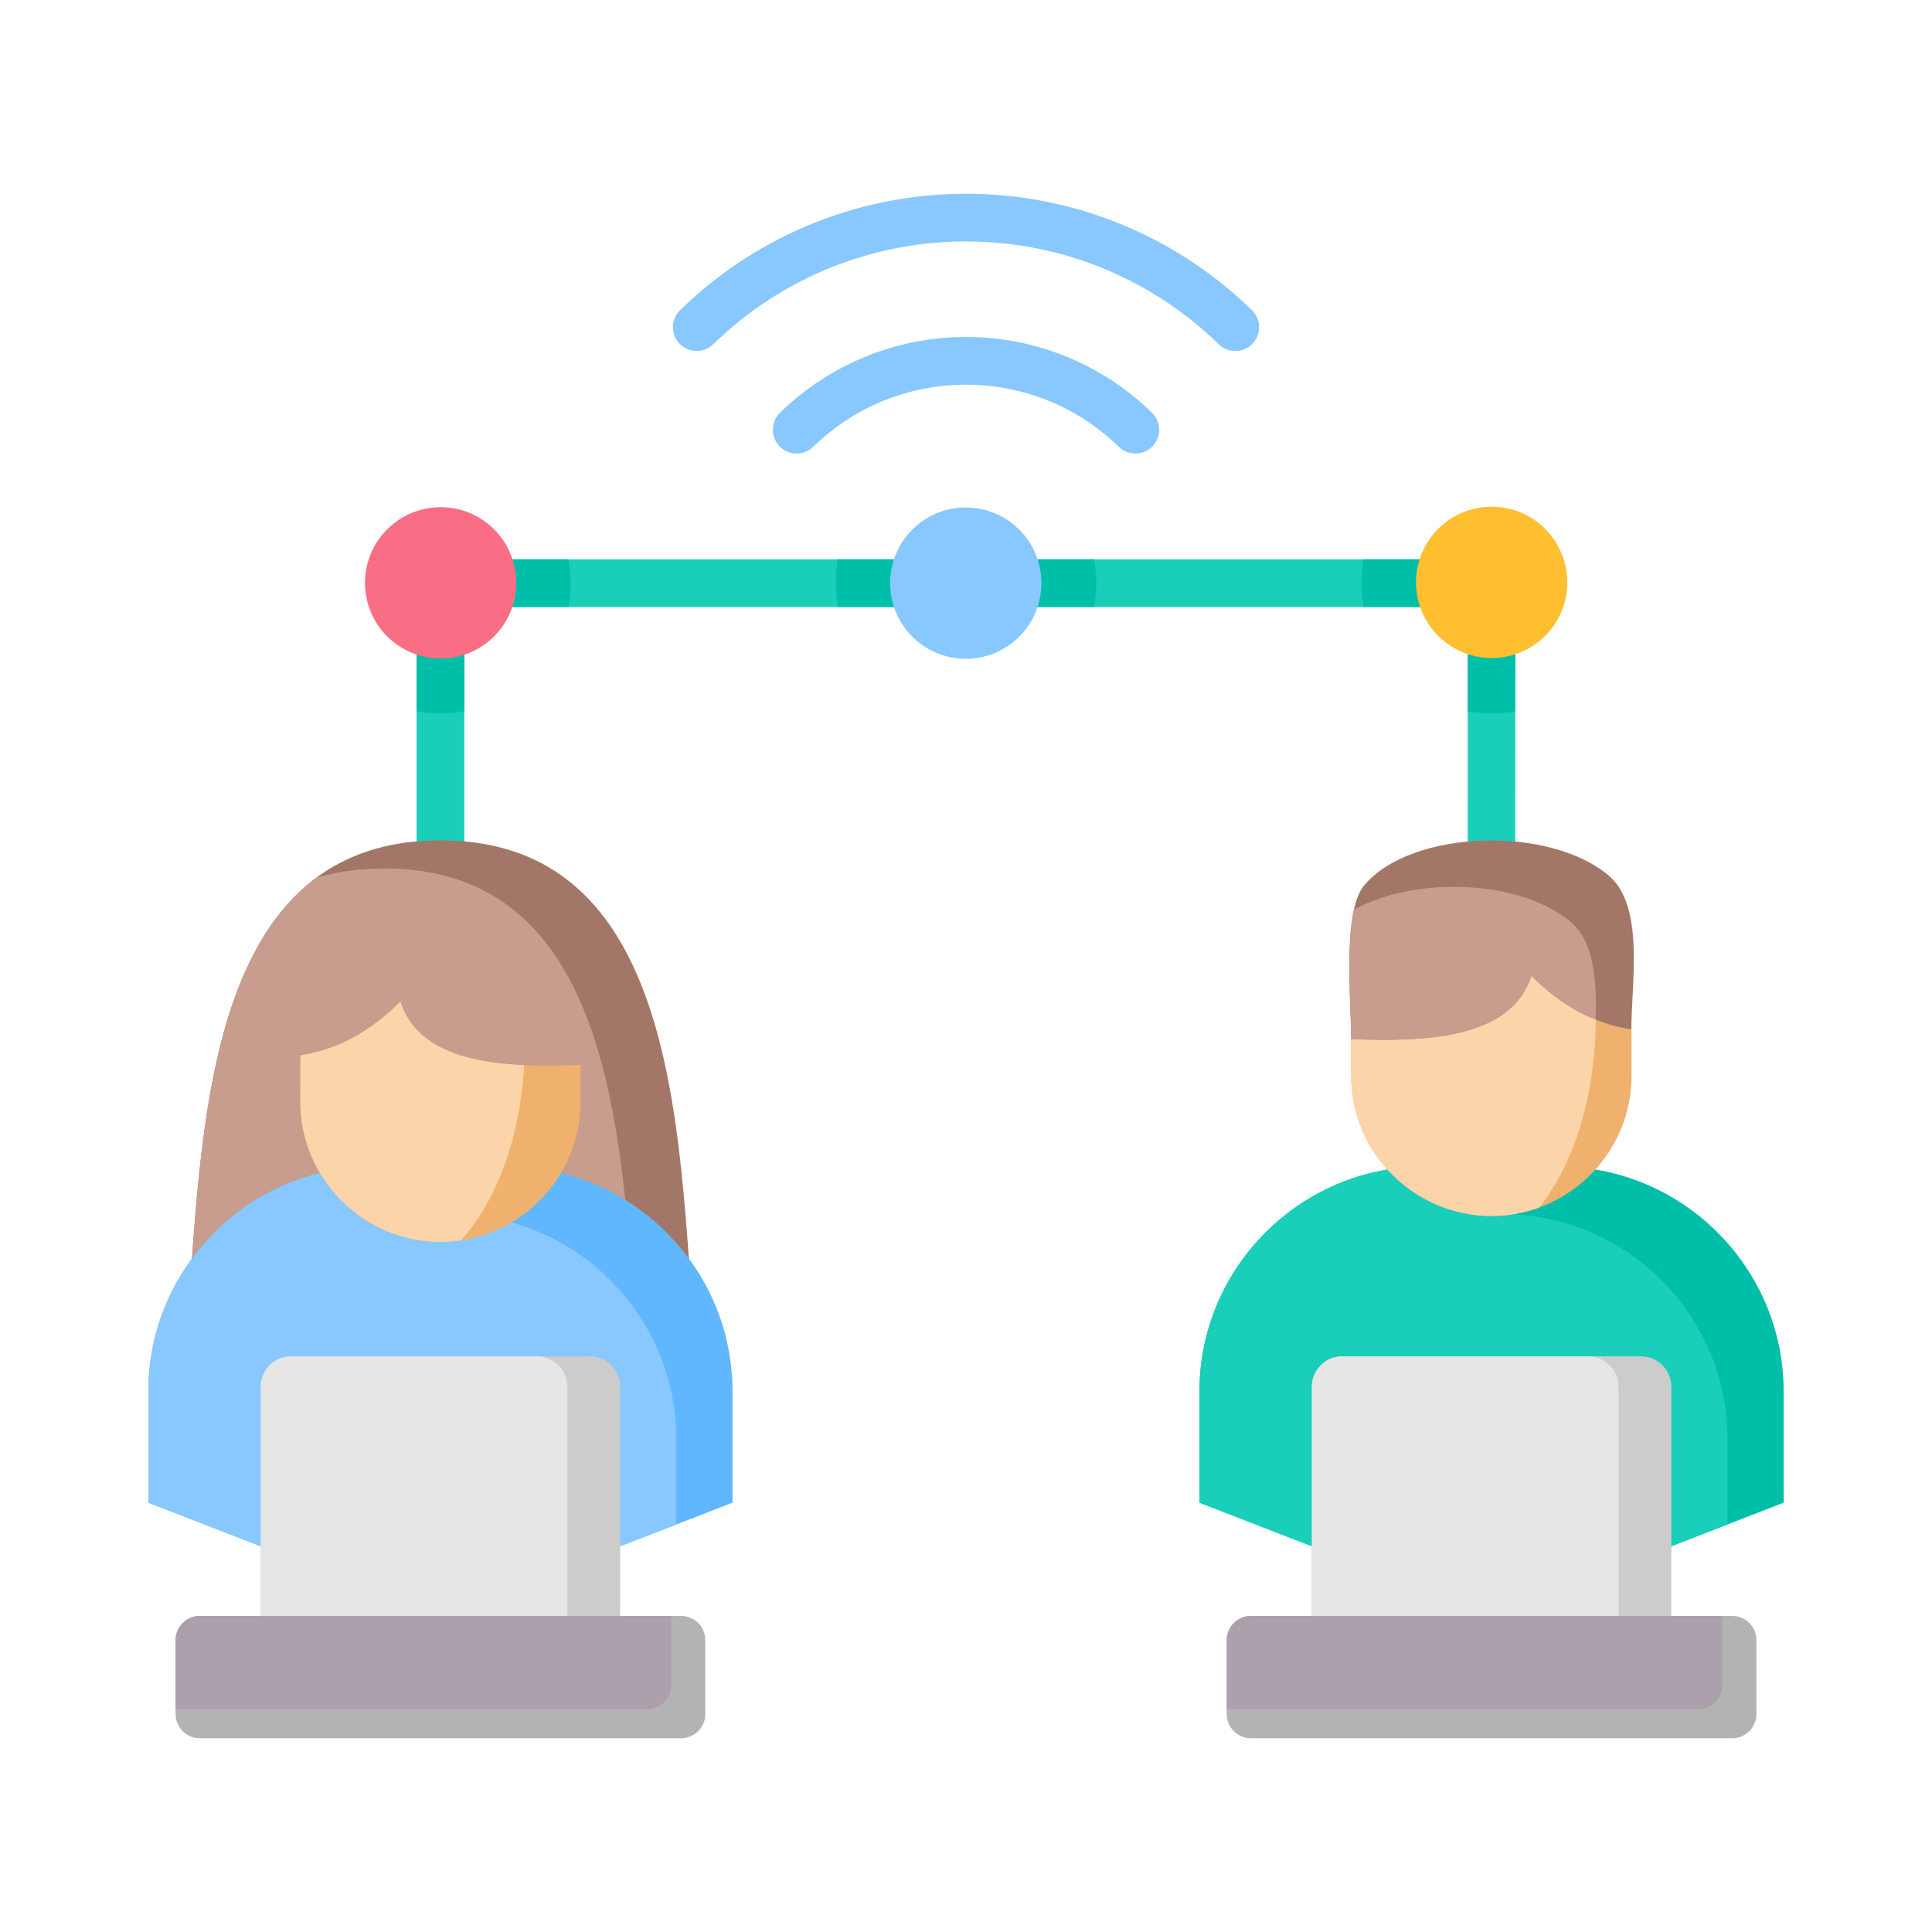 <svg width="62" height="62" viewBox="0 0 62 62" fill="none" xmlns="http://www.w3.org/2000/svg">
<path fill-rule="evenodd" clip-rule="evenodd" d="M45.703 37.436H50.029C53.995 37.436 57.239 40.68 57.239 44.646V48.223L47.866 51.856L38.493 48.223V44.646C38.493 40.68 41.738 37.436 45.703 37.436Z" fill="#00BFA9"/>
<path fill-rule="evenodd" clip-rule="evenodd" d="M45.703 37.436H46.01L47.557 38.966H48.226C52.191 38.966 55.436 42.211 55.436 46.176V48.922L47.866 51.856L38.493 48.223V44.646C38.493 40.68 41.738 37.436 45.703 37.436Z" fill="#19CFBA"/>
<path fill-rule="evenodd" clip-rule="evenodd" d="M13.369 35.642V18.714C13.369 18.291 13.712 17.948 14.134 17.948H47.867C48.307 17.948 48.65 18.3 48.629 18.781L48.623 33.882H47.098L47.104 19.479H14.9V35.642H13.369Z" fill="#19CFBA"/>
<path fill-rule="evenodd" clip-rule="evenodd" d="M13.369 22.823V18.714C13.369 18.291 13.712 17.948 14.134 17.948H18.244C18.338 18.454 18.338 18.974 18.244 19.479H14.9V22.823C14.394 22.917 13.875 22.916 13.369 22.823ZM26.891 17.948H35.11C35.204 18.454 35.204 18.974 35.11 19.479H26.891C26.798 18.974 26.798 18.454 26.891 17.948ZM43.758 17.948H47.867C48.307 17.948 48.65 18.3 48.629 18.781L48.627 22.824C48.124 22.916 47.606 22.916 47.103 22.823L47.104 19.479H43.758C43.664 18.974 43.664 18.454 43.758 17.948Z" fill="#00BFA9"/>
<path fill-rule="evenodd" clip-rule="evenodd" d="M5.837 44.316C6.566 38.148 5.783 26.968 14.134 26.968C22.485 26.968 21.701 38.148 22.43 44.316H5.837Z" fill="#A37767"/>
<path fill-rule="evenodd" clip-rule="evenodd" d="M5.837 44.316C6.421 39.377 6.036 31.226 10.146 28.173C10.795 27.977 11.519 27.87 12.33 27.87C20.288 27.87 19.951 38.023 20.532 44.316H5.837Z" fill="#C89D8D"/>
<path fill-rule="evenodd" clip-rule="evenodd" d="M43.075 43.525H52.658C53.196 43.525 53.635 43.965 53.635 44.502V53.619H42.099V44.502C42.099 43.965 42.538 43.525 43.075 43.525Z" fill="#CCCCCC"/>
<path fill-rule="evenodd" clip-rule="evenodd" d="M11.971 37.436H16.297C20.263 37.436 23.507 40.68 23.507 44.646V48.223L14.134 51.856L4.761 48.223V44.646C4.761 40.68 8.005 37.436 11.971 37.436Z" fill="#60B7FE"/>
<path fill-rule="evenodd" clip-rule="evenodd" d="M11.971 37.436H12.278L13.825 38.966H14.493C18.459 38.966 21.703 42.211 21.703 46.176V48.922L14.134 51.856L4.761 48.223V44.646C4.761 40.68 8.005 37.436 11.971 37.436Z" fill="#88C8FE"/>
<path fill-rule="evenodd" clip-rule="evenodd" d="M9.343 43.525H18.926C19.463 43.525 19.902 43.965 19.902 44.502V53.619H8.366V44.502C8.366 43.965 8.806 43.525 9.343 43.525Z" fill="#CCCCCC"/>
<path fill-rule="evenodd" clip-rule="evenodd" d="M9.343 43.525H17.231C17.768 43.525 18.208 43.965 18.208 44.502V53.619H8.366V44.502C8.366 43.965 8.806 43.525 9.343 43.525Z" fill="#E6E6E6"/>
<path fill-rule="evenodd" clip-rule="evenodd" d="M6.41 51.856H21.858C22.285 51.856 22.633 52.205 22.633 52.631V55.008C22.633 55.434 22.285 55.782 21.858 55.782H6.41C5.984 55.782 5.636 55.434 5.636 55.008V52.631C5.636 52.205 5.984 51.856 6.41 51.856Z" fill="#B3B3B3"/>
<path fill-rule="evenodd" clip-rule="evenodd" d="M6.41 51.856H21.539V54.078C21.539 54.504 21.191 54.853 20.764 54.853H5.635V52.631C5.635 52.205 5.983 51.856 6.41 51.856Z" fill="#ADA0AD"/>
<path fill-rule="evenodd" clip-rule="evenodd" d="M47.86 28.742C50.334 28.742 52.358 30.766 52.358 33.239V34.525C52.358 36.998 50.334 39.022 47.86 39.022C45.386 39.022 43.362 36.998 43.362 34.525V33.239C43.362 30.766 45.386 28.742 47.86 28.742Z" fill="#F0B16E"/>
<path fill-rule="evenodd" clip-rule="evenodd" d="M49.394 38.751C46.499 39.81 43.362 37.654 43.362 34.525V33.24C43.362 31.389 44.495 29.79 46.101 29.102C47.216 30.774 49.294 30.878 51.208 30.747V32.722C51.208 35.182 50.493 37.376 49.394 38.751Z" fill="#FCD4A9"/>
<path fill-rule="evenodd" clip-rule="evenodd" d="M52.352 33.034C51.194 32.861 50.124 32.292 49.144 31.312C48.506 33.316 45.8 33.444 43.362 33.344C43.362 32.166 43.066 29.262 43.779 28.411C45.284 26.618 49.736 26.479 51.638 28.109C52.78 29.087 52.354 31.546 52.352 33.034Z" fill="#A37767"/>
<path fill-rule="evenodd" clip-rule="evenodd" d="M51.207 32.722C50.48 32.429 49.792 31.961 49.144 31.312C48.506 33.317 45.8 33.444 43.362 33.344C43.362 32.416 43.178 30.419 43.448 29.196C45.406 28.102 48.81 28.219 50.421 29.599C51.166 30.237 51.244 31.505 51.207 32.722Z" fill="#C89D8D"/>
<path fill-rule="evenodd" clip-rule="evenodd" d="M9.642 33.866L9.637 35.356C9.637 37.83 11.661 39.854 14.134 39.854C16.608 39.854 18.632 37.83 18.632 35.356V34.176C16.194 34.275 13.487 34.148 12.849 32.144C11.87 33.123 10.8 33.693 9.642 33.866Z" fill="#F0B16E"/>
<path fill-rule="evenodd" clip-rule="evenodd" d="M9.642 33.866L9.637 35.356C9.637 37.83 11.661 39.854 14.134 39.854C14.358 39.854 14.577 39.837 14.792 39.805C15.915 38.576 16.694 36.531 16.821 34.184C14.989 34.099 13.331 33.656 12.849 32.144C11.87 33.123 10.8 33.693 9.642 33.866Z" fill="#FCD4A9"/>
<path fill-rule="evenodd" clip-rule="evenodd" d="M22.889 11.048C22.587 11.341 22.104 11.335 21.81 11.033C21.516 10.731 21.523 10.248 21.825 9.954C26.941 4.972 35.059 4.973 40.175 9.954C40.478 10.248 40.484 10.731 40.19 11.033C39.897 11.335 39.413 11.342 39.111 11.048C34.591 6.647 27.402 6.649 22.889 11.048Z" fill="#88C8FE"/>
<path fill-rule="evenodd" clip-rule="evenodd" d="M26.096 14.339C25.794 14.633 25.311 14.626 25.017 14.324C24.723 14.022 24.73 13.539 25.032 13.245C28.36 10.004 33.64 10.004 36.969 13.245C37.271 13.539 37.278 14.022 36.984 14.324C36.69 14.626 36.207 14.633 35.905 14.339C33.173 11.679 28.824 11.681 26.096 14.339Z" fill="#88C8FE"/>
<path d="M14.381 21.12C15.715 20.988 16.689 19.798 16.556 18.464C16.423 17.13 15.234 16.156 13.9 16.289C12.566 16.422 11.592 17.611 11.725 18.945C11.857 20.279 13.047 21.253 14.381 21.12Z" fill="#FA6E85"/>
<path d="M48.109 21.105C49.443 20.972 50.417 19.783 50.285 18.449C50.152 17.114 48.963 16.141 47.629 16.273C46.294 16.406 45.321 17.595 45.453 18.929C45.586 20.264 46.775 21.237 48.109 21.105Z" fill="#FFBF31"/>
<path d="M33.389 19.101C33.603 17.778 32.705 16.531 31.381 16.317C30.058 16.102 28.811 17.001 28.596 18.324C28.382 19.648 29.281 20.895 30.604 21.109C31.928 21.324 33.174 20.425 33.389 19.101Z" fill="#88C8FE"/>
<path fill-rule="evenodd" clip-rule="evenodd" d="M43.075 43.525H50.964C51.501 43.525 51.94 43.965 51.94 44.502V53.619H42.099V44.502C42.099 43.965 42.538 43.525 43.075 43.525Z" fill="#E6E6E6"/>
<path fill-rule="evenodd" clip-rule="evenodd" d="M40.143 51.856H55.591C56.017 51.856 56.366 52.205 56.366 52.631V55.008C56.366 55.434 56.017 55.782 55.591 55.782H40.143C39.717 55.782 39.368 55.434 39.368 55.008V52.631C39.368 52.205 39.717 51.856 40.143 51.856Z" fill="#B3B3B3"/>
<path fill-rule="evenodd" clip-rule="evenodd" d="M40.142 51.856H55.272V54.078C55.272 54.504 54.923 54.853 54.497 54.853H39.367V52.631C39.367 52.205 39.716 51.856 40.142 51.856Z" fill="#ADA0AD"/>
</svg>
